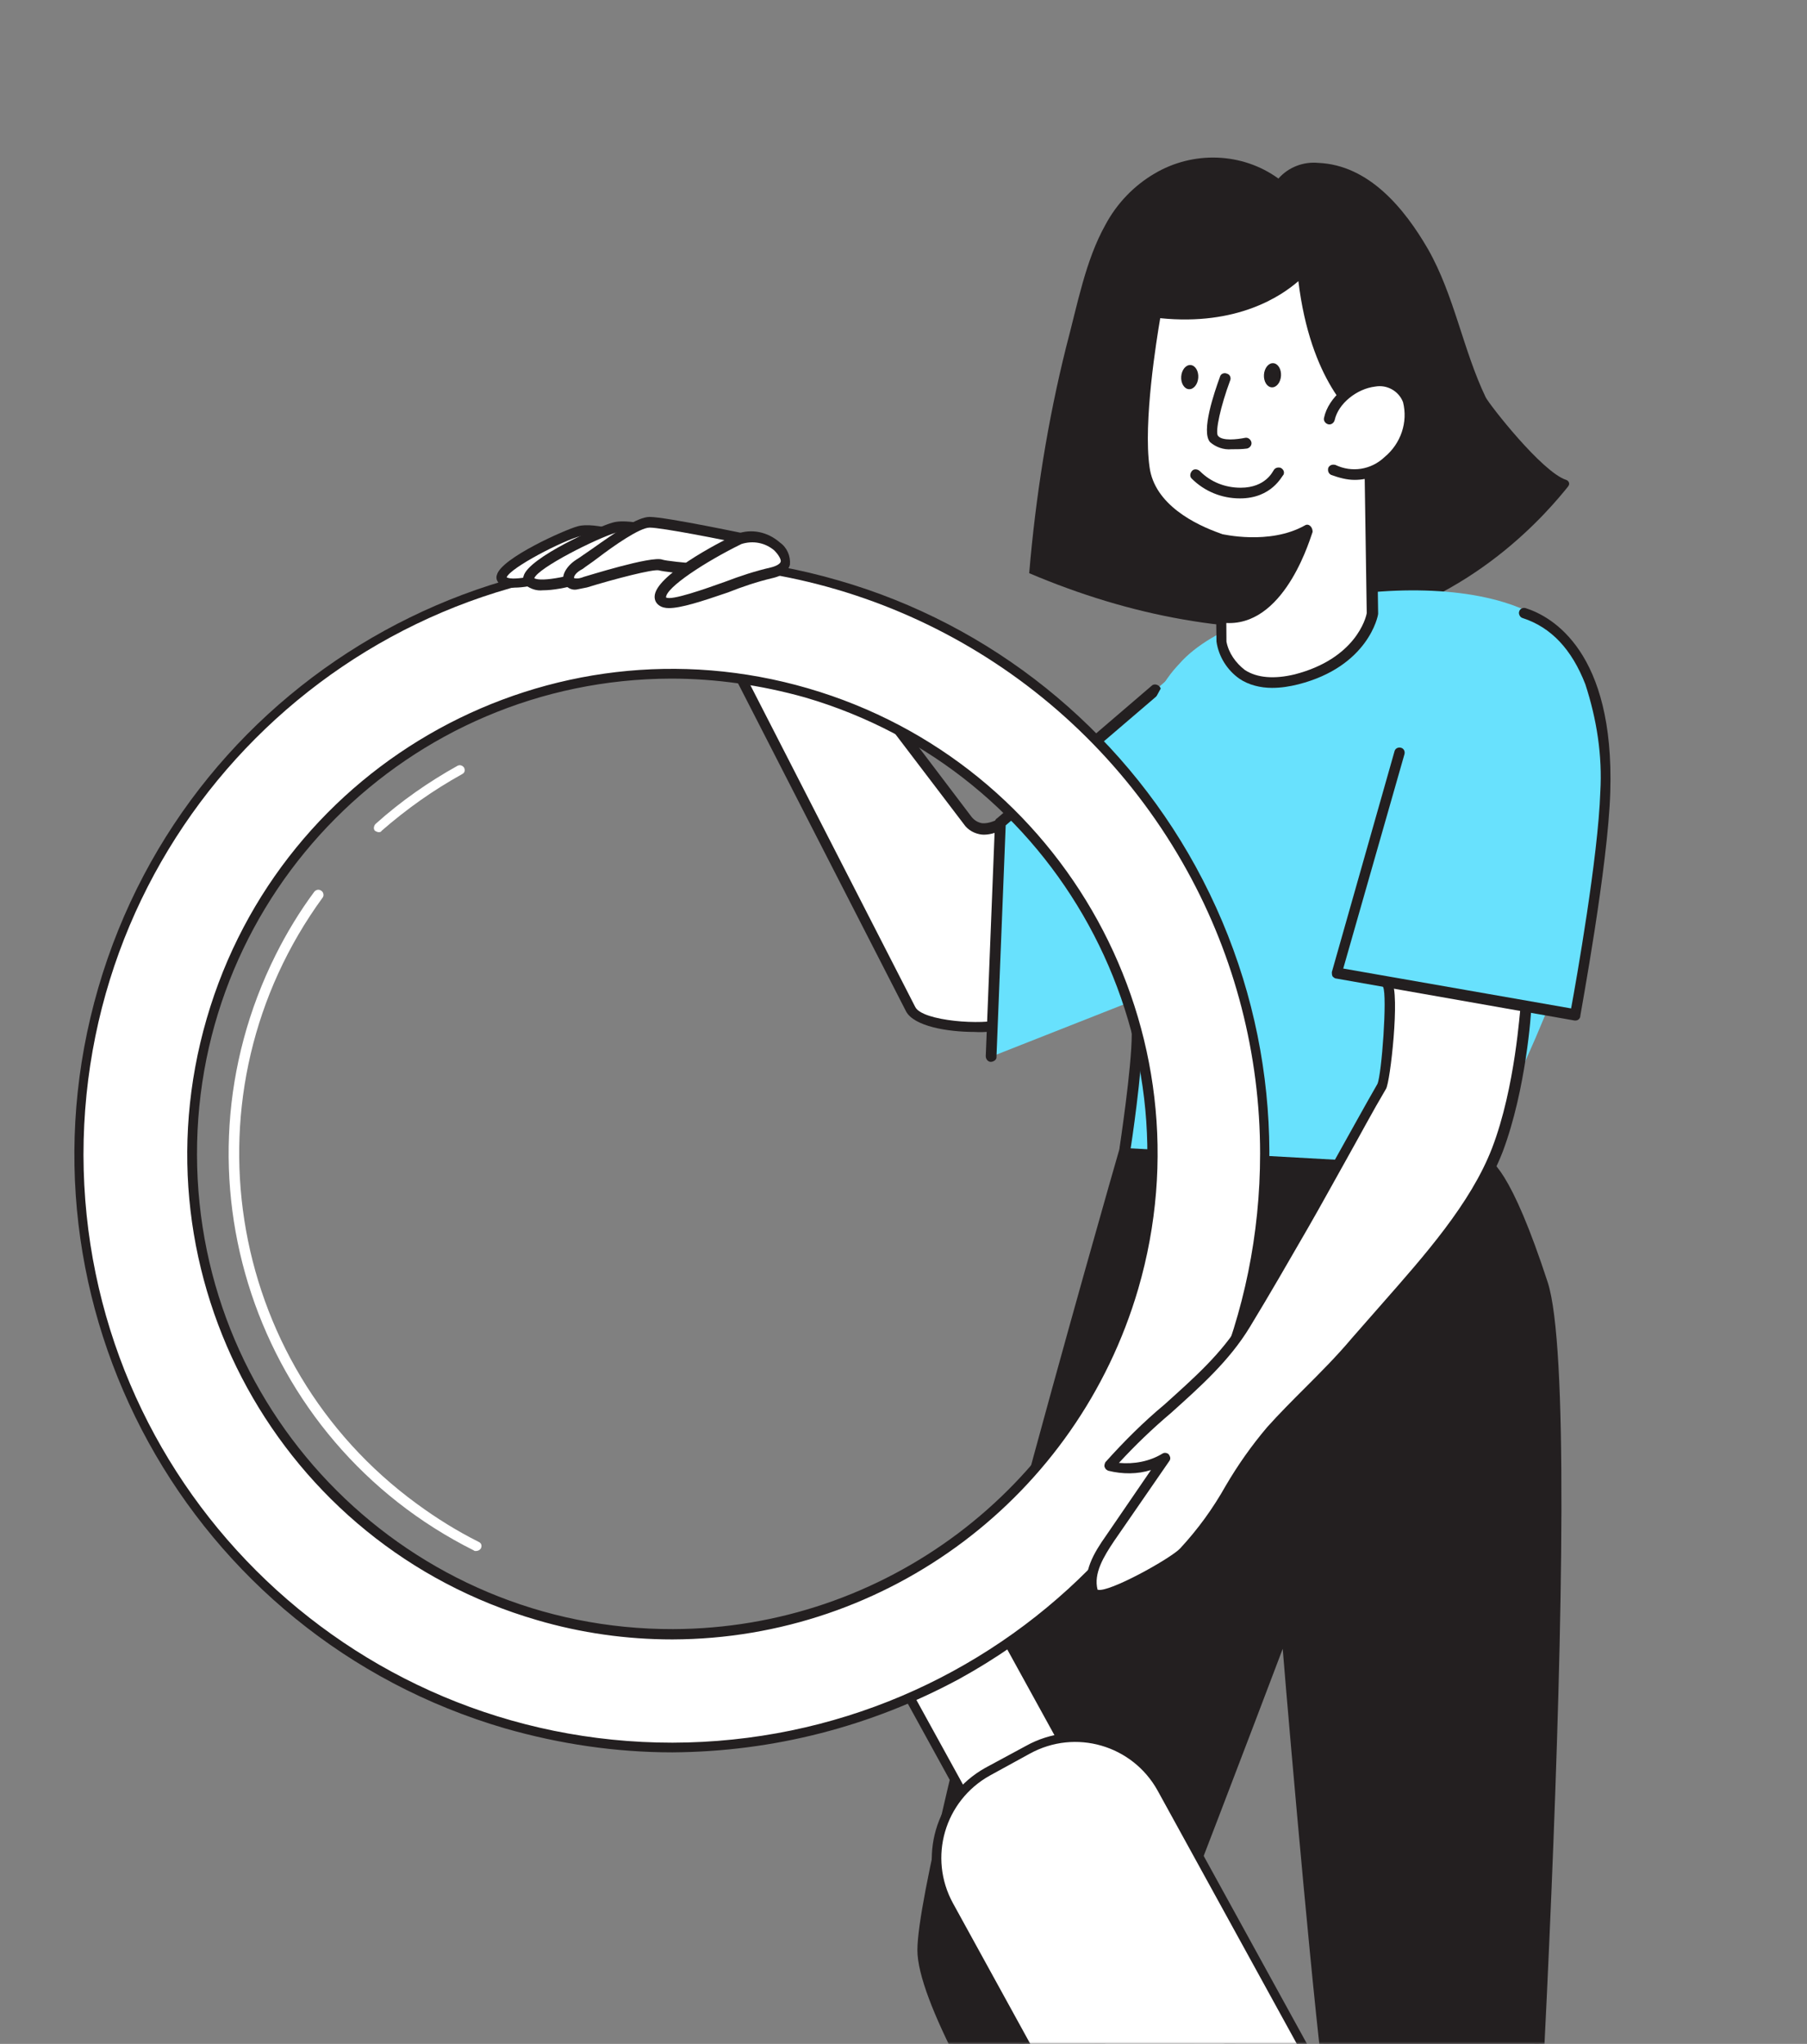 <svg xmlns="http://www.w3.org/2000/svg" width="413" height="467" viewBox="0 0 413 467" fill="none"><rect x="0" y="0" width="413" height="467" fill="#808080" stroke="none"/><mask id="mask0_6_206" style="mask-type:alpha" maskUnits="userSpaceOnUse" x="0" y="0" width="413" height="467"><rect width="413" height="467" fill="#D9D9D9"></rect></mask><g mask="url(#mask0_6_206)"><path d="M252.643 51.378C255.248 46.495 259.154 42.426 263.874 39.66C272.663 34.451 283.893 34.777 292.193 40.799C294.472 38.195 297.89 36.893 301.308 37.218C312.863 37.706 321.001 47.635 326.372 56.912C332.394 67.491 334.347 79.861 339.556 90.765C340.369 92.393 352.413 107.855 357.947 109.645C358.435 109.808 358.761 110.296 358.598 110.784C358.598 110.947 358.435 110.947 358.435 111.11C354.366 116.155 336.789 137.639 307.167 143.336C281.777 145.126 258.665 140.894 235.229 130.966C236.693 113.551 239.46 96.136 243.692 79.21C246.296 69.444 248.086 59.516 252.643 51.378Z" fill="#231F20"></path><path d="M257.038 262.311C257.038 262.311 210.652 423.44 210.652 445.738C210.652 468.035 274.127 555.924 274.127 555.924L303.912 544.205C303.912 544.205 262.572 451.922 265.339 445.575C268.105 439.227 293.658 371.52 293.658 371.52C293.658 371.52 301.633 465.106 303.912 477.963C306.191 490.821 303.912 558.691 303.912 558.691C303.912 558.691 337.277 568.293 346.554 558.691C346.554 558.691 362.016 322.531 352.576 293.723C343.136 264.915 338.742 265.891 338.742 265.891L257.038 262.311Z" fill="#231F20"></path><path d="M331.418 563.899C318.885 563.899 304.726 559.83 303.749 559.667C303.261 559.504 302.773 559.016 302.935 558.365C302.935 558.202 303.098 553.157 303.261 545.67L274.778 556.9C274.29 557.063 273.639 556.9 273.314 556.412C270.709 552.831 209.676 468.035 209.676 445.575C209.676 423.44 253.783 269.635 256.061 261.822C256.061 261.497 256.224 261.334 256.387 261.171C256.55 261.009 256.875 260.846 257.201 260.846L338.579 264.264H338.742C340.695 264.264 345.415 267.519 353.715 292.909C363.155 321.554 348.507 548.6 347.856 558.365C347.856 558.691 347.693 558.853 347.531 559.179C344.113 562.76 337.928 563.899 331.418 563.899ZM305.377 557.551C310.585 559.016 337.44 565.526 345.578 557.877C346.391 546.158 360.714 321.554 351.6 293.886C343.462 269.309 339.393 267.031 338.742 266.868L258.177 263.613C254.434 276.633 212.117 424.742 212.117 445.738C212.117 466.408 268.594 545.67 274.778 554.459L302.61 543.392C294.635 525.488 261.758 451.271 264.525 444.924C267.292 438.576 292.519 371.521 292.844 370.869C293.007 370.381 293.658 370.056 294.146 370.056C294.635 370.056 295.123 370.544 295.123 371.195C295.123 372.172 303.098 464.943 305.214 477.475C307.33 489.682 305.539 548.925 305.377 557.551ZM293.17 376.729C287.148 392.679 268.919 440.367 266.641 445.9C265.013 450.458 287.636 504.004 303.424 539.485C303.912 518.327 304.4 486.264 302.935 477.963C300.982 466.896 294.798 396.911 293.17 376.729Z" fill="#231F20"></path><path d="M273.803 152.938L233.765 184.676C229.859 188.257 224.325 191.674 221.07 187.443L175.173 126.897L157.27 131.454L208.05 230.573C210.165 234.805 224.976 235.619 229.371 233.828L284.708 209.252" fill="white"></path><path d="M222.696 235.781C216.511 235.781 208.862 234.479 207.071 231.061L156.291 131.943C155.966 131.292 156.291 130.641 156.779 130.315C156.779 130.315 156.942 130.315 156.942 130.152L174.845 125.595C175.334 125.432 175.822 125.595 176.148 126.083L222.045 186.629C222.696 187.443 223.51 187.931 224.486 188.094C226.602 188.256 229.532 186.792 232.787 183.699L272.825 151.962C273.313 151.473 274.127 151.636 274.453 152.124C274.941 152.613 274.778 153.426 274.29 153.752L234.577 185.652C230.671 189.233 227.253 190.861 224.486 190.698C222.859 190.535 221.231 189.721 220.255 188.256L174.683 128.362L159.058 132.268L209.187 230.085C210.815 233.34 224.812 234.317 229.043 232.852L284.381 208.275C285.032 207.95 285.683 208.275 286.008 208.927C286.334 209.578 286.008 210.229 285.357 210.554L230.02 235.13C227.579 235.619 225.137 235.944 222.696 235.781Z" fill="#231F20"></path><path d="M228.72 187.931L226.441 241.478L265.666 226.016L276.408 147.079L228.72 187.931Z" fill="#68E1FD"></path><path d="M226.44 242.617C225.789 242.617 225.301 241.966 225.301 241.315L227.417 187.768C227.417 187.443 227.579 187.117 227.905 186.954L263.223 156.682C263.711 156.193 264.525 156.356 265.013 156.844C265.502 157.333 265.339 158.146 264.851 158.635L229.858 188.582L227.742 241.641C227.742 242.129 227.091 242.617 226.44 242.617Z" fill="#231F20"></path><path d="M269.571 151.636C268.269 153.101 260.457 160.425 257.202 183.537C256.876 186.466 256.551 189.396 256.551 192.325C256.551 213.158 264.363 235.944 257.202 262.311L336.302 266.705C336.302 266.705 387.895 178.817 356.646 144.963C340.208 127.385 284.219 134.872 269.571 151.636Z" fill="#68E1FD"></path><path d="M278.847 123.154L279.173 146.591C279.173 146.591 280.801 159.286 296.262 155.38C311.724 151.474 313.677 140.243 313.677 140.243L313.026 96.462C313.026 96.462 300.494 88.975 297.727 61.632C297.727 61.632 287.311 74.164 264.199 71.56C264.199 71.56 259.968 94.997 261.595 107.041C263.223 118.597 278.685 122.991 278.847 123.154Z" fill="white"></path><path d="M290.729 157.17C288.124 157.17 285.358 156.519 283.242 155.054C280.475 153.101 278.522 150.009 278.034 146.591L277.708 123.805C271.686 121.689 261.758 116.644 260.456 106.878C258.828 94.834 262.897 72.048 263.06 71.072C263.223 70.421 263.711 69.932 264.362 70.095C286.497 72.699 296.751 60.818 296.913 60.655C297.239 60.33 297.727 60.167 298.215 60.33C298.704 60.492 299.029 60.818 299.029 61.469C301.633 87.673 313.514 95.322 313.677 95.322C314.003 95.485 314.328 95.973 314.328 96.299L314.979 140.08V140.243C314.979 140.732 312.701 152.287 296.751 156.356C294.797 156.844 292.844 157.17 290.729 157.17ZM280.312 146.591C280.8 149.195 282.428 151.473 284.544 153.101C287.311 154.891 291.217 155.217 295.937 154.078C309.771 150.497 312.212 141.22 312.375 140.08L311.724 97.113C309.283 95.322 299.517 87.022 296.751 64.236C292.844 67.654 282.753 74.49 265.176 72.699C264.362 77.419 261.27 96.462 262.734 106.715C263.874 115.341 273.314 119.899 278.847 121.852L279.173 122.014C279.661 122.177 280.149 122.666 280.149 123.154L280.312 146.591Z" fill="#231F20"></path><path d="M303.91 95.811C305.538 88.324 318.233 82.953 321.976 91.579C324.743 101.344 314.652 111.924 304.887 107.366" fill="white"></path><path d="M309.608 109.645C307.818 109.645 306.028 109.157 304.237 108.506C303.586 108.18 303.423 107.529 303.586 106.878C303.912 106.227 304.563 106.064 305.214 106.227C308.957 108.017 313.352 107.366 316.444 104.437C320.187 101.344 321.815 96.462 320.676 91.904C319.699 89.3 316.932 87.836 314.328 88.324C310.096 88.812 305.865 92.23 305.051 95.973C304.888 96.624 304.237 97.113 303.586 96.95C302.935 96.787 302.447 96.136 302.61 95.485C303.586 90.765 308.794 86.371 314.003 85.882C317.746 85.231 321.489 87.51 322.954 91.091V91.254C324.419 96.787 322.466 102.809 318.072 106.39C315.793 108.506 312.701 109.645 309.608 109.645Z" fill="#231F20"></path><path d="M279.986 86.371C279.986 86.371 275.592 98.089 277.382 100.205C279.172 102.321 284.706 101.182 284.706 101.182" fill="white"></path><path d="M281.451 102.646C279.66 102.809 277.87 102.158 276.568 101.019C274.452 98.578 277.544 89.626 278.847 86.045C279.009 85.394 279.823 85.069 280.474 85.394C281.125 85.557 281.451 86.371 281.125 87.022C279.009 92.718 277.707 98.578 278.358 99.554C279.335 100.856 282.915 100.368 284.543 100.042C285.194 99.88 285.845 100.368 286.008 101.019C286.171 101.67 285.682 102.321 285.031 102.484C283.892 102.646 282.753 102.646 281.451 102.646Z" fill="#231F20"></path><path d="M292.782 85.865C292.879 84.34 292.084 83.049 291.008 82.981C289.931 82.913 288.98 84.094 288.884 85.619C288.787 87.144 289.582 88.435 290.658 88.504C291.735 88.572 292.686 87.391 292.782 85.865Z" fill="#231F20"></path><path d="M273.868 86.303C273.975 84.779 273.189 83.482 272.113 83.406C271.038 83.331 270.078 84.505 269.971 86.029C269.864 87.553 270.65 88.85 271.726 88.926C272.801 89.002 273.761 87.827 273.868 86.303Z" fill="#231F20"></path><path d="M278.848 123.154C278.848 123.154 290.078 125.921 298.704 121.038C298.704 121.038 292.845 143.173 279.01 141.057L278.848 123.154Z" fill="#231F20"></path><path d="M280.964 142.359C280.313 142.359 279.662 142.359 279.011 142.196C278.36 142.033 278.035 141.545 278.035 141.057L277.709 123.154C277.709 122.828 277.872 122.34 278.197 122.177C278.523 122.014 278.848 121.852 279.174 122.014C279.337 122.014 290.079 124.619 298.216 120.061C298.705 119.736 299.193 119.899 299.518 120.224C299.844 120.55 300.007 121.038 300.007 121.526C299.681 122.177 294.147 142.359 280.964 142.359ZM280.313 139.918C289.427 140.406 294.798 128.687 296.752 123.316C291.381 125.27 285.684 125.595 280.15 124.619L280.313 139.918Z" fill="#231F20"></path><path d="M257.038 263.613H256.875C256.224 263.45 255.736 262.962 255.899 262.148C255.899 261.985 258.665 244.082 258.665 236.27C258.665 236.107 258.34 213.972 255.573 201.603C252.643 188.745 259.967 182.072 260.293 181.746C260.781 181.258 261.595 181.421 262.083 181.909C262.572 182.397 262.409 183.211 261.921 183.699C261.595 183.862 255.41 189.721 257.852 201.277C260.781 213.972 261.107 236.27 261.107 236.595C261.107 244.57 258.503 262.148 258.34 262.799C258.34 263.125 257.689 263.613 257.038 263.613Z" fill="#231F20"></path><path d="M226.956 368.641L204.223 381.151L309.206 571.933L331.94 559.423L226.956 368.641Z" fill="white"></path><path d="M309.236 573.033C309.089 573.033 309.089 573.033 308.941 573.033C308.646 572.886 308.499 572.738 308.204 572.444L203.229 381.514C203.082 381.219 203.082 380.924 203.082 380.629C203.229 380.334 203.377 380.039 203.672 379.892L226.377 367.36C226.967 367.065 227.556 367.213 227.851 367.802L332.826 558.585C333.121 559.174 332.973 559.764 332.383 560.059L309.678 572.591C309.531 573.033 309.383 573.033 309.236 573.033ZM205.736 381.661L309.678 570.527L330.467 559.027L226.524 370.161L205.736 381.661Z" fill="#231F20"></path><path d="M225.784 404.809L235.073 399.796C245.983 393.751 259.695 397.732 265.74 408.642L342.259 547.822C348.304 558.732 344.323 572.444 333.413 578.488L324.124 583.501C313.214 589.546 299.502 585.565 293.458 574.655L216.938 435.475C210.893 424.565 214.874 410.854 225.784 404.809Z" fill="white"></path><path d="M313.214 587.335C304.516 587.335 296.554 582.617 292.426 575.097L215.907 436.065C209.567 424.565 213.842 410.264 225.195 403.924L234.484 398.911C245.836 392.572 260.285 396.7 266.477 408.2C266.477 408.2 266.477 408.2 266.477 408.347L342.996 547.527C349.336 558.88 345.208 573.328 333.855 579.521H333.708L324.42 584.533C321.029 586.303 317.195 587.335 313.214 587.335ZM226.227 405.693C215.907 411.443 212.073 424.418 217.823 434.886L294.343 574.065C300.093 584.386 313.067 588.219 323.387 582.617L332.676 577.456C342.996 571.706 346.83 558.732 341.08 548.264L264.56 409.084C258.81 398.764 245.836 394.931 235.368 400.681L226.227 405.693Z" fill="#231F20"></path><path d="M272.226 198.398C236.252 132.789 153.835 108.905 88.226 145.026C22.617 181.148 -1.268 263.418 34.854 329.027C70.976 394.636 153.245 418.52 218.854 382.399C250.406 365.149 273.701 335.956 283.726 301.456C293.752 266.956 289.624 229.802 272.226 198.398ZM258.957 294.232C242.149 352.469 181.258 385.937 123.021 368.982C64.784 352.174 31.316 291.283 48.271 233.046C65.226 174.809 125.97 141.341 184.207 158.296C212.22 166.405 235.662 185.277 249.816 210.783C263.822 236.289 267.066 266.366 258.957 294.232Z" fill="white"></path><path d="M153.688 374.584C143.22 374.584 132.752 373.11 122.726 370.161C63.899 353.059 30.136 291.578 47.239 232.751C64.341 173.924 125.822 140.161 184.649 157.264C243.476 174.366 277.239 235.847 260.137 294.527C246.278 341.854 202.931 374.437 153.688 374.584ZM153.393 155.052C93.386 155.199 44.88 203.853 45.027 263.86C45.175 323.866 93.829 372.373 153.835 372.225C202.047 372.078 244.508 340.232 257.925 293.937C274.585 236.289 241.56 176.135 183.912 159.328C173.887 156.526 163.566 155.052 153.393 155.052Z" fill="#231F20"></path><path d="M153.689 400.386C140.714 400.386 127.887 398.469 115.503 394.93C43.112 373.847 1.387 298.065 22.471 225.674C43.554 153.283 119.336 111.558 191.727 132.642C226.522 142.667 255.862 166.257 273.259 197.956C309.529 264.155 285.349 347.161 219.298 383.578C199.099 394.488 176.689 400.238 153.689 400.386ZM153.394 129.251C79.086 129.398 19.08 189.552 19.08 263.86C19.227 338.168 79.381 398.174 153.689 398.174C227.997 398.027 288.003 337.873 288.003 263.565C288.003 241.007 282.253 218.744 271.343 198.988C247.606 155.937 202.343 129.251 153.394 129.251Z" fill="#231F20"></path><path d="M86.605 190.142C86.31 190.142 86.015 189.994 85.72 189.847C85.278 189.405 85.425 188.667 85.868 188.225C91.618 183.065 97.957 178.642 104.592 174.956C105.182 174.661 105.772 174.956 106.066 175.398C106.361 175.988 106.214 176.578 105.624 176.873C98.989 180.558 92.945 184.834 87.195 189.847C87.195 189.994 86.9 190.142 86.605 190.142Z" fill="white"></path><path d="M108.721 354.386C108.574 354.386 108.426 354.386 108.279 354.238C58.151 329.174 37.952 268.283 63.016 218.155C65.522 213.142 68.471 208.276 71.862 203.706C72.305 203.264 72.894 203.116 73.484 203.559C73.926 203.853 74.074 204.591 73.779 205.033C41.49 249.264 51.074 311.334 95.305 343.623C99.728 346.866 104.446 349.815 109.458 352.322C110.048 352.616 110.196 353.206 109.901 353.796C109.606 354.238 109.163 354.386 108.721 354.386Z" fill="white"></path><path d="M145.579 123.796C145.579 123.796 135.995 120.404 132.309 121.437C128.624 122.469 112.406 130.135 114.765 132.642C117.124 135.001 129.656 130.578 129.656 130.578L145.579 123.796Z" fill="white"></path><path d="M117.566 134.264C116.239 134.411 115.06 133.969 114.028 133.232C113.585 132.789 113.291 132.052 113.585 131.315C114.618 127.482 129.214 120.994 132.015 120.257C135.996 119.078 144.989 122.321 146.021 122.616C146.611 122.764 146.906 123.501 146.611 124.091C146.464 124.385 146.316 124.68 146.021 124.68L130.098 131.315C127.887 132.199 121.694 134.264 117.566 134.264ZM115.797 131.905C117.271 132.789 123.906 131.462 129.361 129.398L142.483 123.943C139.239 122.911 134.816 121.879 132.752 122.469C128.624 123.501 116.682 129.693 115.797 131.905Z" fill="#231F20"></path><path d="M317.096 225.039C318.56 226.993 316.77 246.849 315.793 248.314C309.771 258.893 303.912 269.472 297.89 280.051C293.659 287.538 289.264 295.025 284.707 302.349C276.732 315.207 263.223 323.182 253.458 334.737C257.852 335.877 262.409 335.063 266.315 332.784L253.62 351.339C251.179 354.919 248.412 359.314 249.714 363.545C250.853 367.126 268.594 356.547 270.71 354.594C278.685 346.781 283.079 335.226 290.566 326.925C296.751 319.927 303.912 313.742 310.097 306.581C321.002 293.723 336.138 278.912 342.323 262.799C347.857 248.476 348.833 230.41 348.833 230.41" fill="white"></path><path d="M251.181 365.661C250.856 365.661 250.693 365.661 250.367 365.499C249.553 365.336 248.902 364.685 248.74 364.034C247.275 359.314 250.042 354.757 252.809 350.85L263.062 335.877C259.97 336.853 256.552 336.853 253.297 336.04C252.971 335.877 252.646 335.714 252.483 335.226C252.32 334.9 252.483 334.412 252.646 334.086C256.878 329.367 261.272 324.972 266.155 320.903C272.828 314.881 279.175 309.347 283.732 301.861C288.29 294.374 292.684 286.887 296.916 279.563C300.008 274.355 302.938 268.821 305.867 263.613C308.797 258.405 311.726 253.034 314.819 247.663C315.795 245.547 317.097 227.481 316.121 225.528C315.795 225.039 315.958 224.226 316.446 223.9C316.935 223.575 317.748 223.737 318.074 224.226C320.027 226.993 317.748 247.337 316.772 248.802C313.68 254.01 310.75 259.544 307.82 264.752C304.891 269.96 301.961 275.331 298.869 280.702C294.637 288.026 290.243 295.676 285.685 303.163C280.965 310.975 274.13 316.997 267.619 322.856C263.388 326.437 259.482 330.18 255.738 334.249C259.156 334.575 262.737 333.924 265.666 332.133C266.155 331.808 266.806 331.971 267.131 332.296C267.457 332.784 267.619 333.273 267.294 333.761L254.599 352.152C252.32 355.57 249.879 359.476 250.855 363.22C253.297 364.034 267.619 356.059 269.735 353.78C273.804 349.386 277.222 344.666 280.152 339.457C282.919 334.737 286.011 330.343 289.592 326.111C292.358 323.019 295.288 320.089 298.218 317.16C301.798 313.579 305.542 309.836 308.96 305.767C311.238 303.163 313.517 300.559 315.958 297.792C325.398 287.05 336.14 275.006 341.023 262.311C346.394 248.314 347.37 230.41 347.533 230.248C347.533 229.597 348.184 229.108 348.835 229.108C349.486 229.108 349.974 229.759 349.974 230.41C349.974 231.224 348.835 248.802 343.464 263.125C338.419 276.145 327.514 288.515 317.911 299.257C315.47 302.023 313.191 304.627 310.913 307.232C307.495 311.301 303.589 315.044 300.008 318.787C297.078 321.717 294.149 324.647 291.382 327.576C287.964 331.645 284.872 336.04 282.268 340.597C279.175 345.968 275.595 350.85 271.526 355.408C270.061 357.035 256.389 365.661 251.181 365.661Z" fill="#231F20"></path><path d="M155.151 123.154C155.151 123.154 144.572 119.41 140.503 120.55C136.434 121.689 118.53 130.152 121.135 132.919C123.739 135.523 137.573 130.64 137.573 130.64L155.151 123.154Z" fill="white"></path><path d="M124.065 134.872C122.6 135.035 121.298 134.547 120.158 133.733C119.67 133.245 119.345 132.431 119.67 131.617C120.809 127.385 136.922 120.224 140.015 119.41C144.409 118.108 154.337 121.689 155.477 122.015C155.965 122.177 156.29 122.666 156.29 123.154C156.29 123.642 155.965 124.13 155.477 124.293L137.899 131.617C135.458 132.594 128.784 134.872 124.065 134.872ZM122.111 132.105C123.739 133.082 131.063 131.617 137.085 129.339L151.57 123.317C147.99 122.177 142.944 121.038 140.828 121.689C136.434 122.991 123.088 129.664 122.111 132.105Z" fill="#231F20"></path><path d="M175.173 129.501L171.918 123.317C171.918 123.317 151.899 119.085 148.318 119.085C144.737 119.085 135.623 126.572 132.205 128.688C128.787 130.803 128.624 134.547 133.507 132.919C138.39 131.292 149.132 128.362 150.759 129.013C152.387 129.664 170.941 131.454 175.173 129.501Z" fill="white"></path><path d="M131.715 134.709C130.576 134.872 129.437 134.221 128.949 133.245C128.135 131.617 129.437 129.338 131.715 127.874C132.529 127.385 133.831 126.409 135.296 125.432C140.83 121.526 145.713 118.108 148.479 118.108C152.223 118.108 171.428 122.177 172.242 122.34C172.567 122.34 172.893 122.665 173.056 122.991L176.311 129.176C176.474 129.501 176.474 129.827 176.311 130.152C176.148 130.478 175.985 130.803 175.66 130.803C170.94 132.919 152.06 130.803 150.595 130.315C149.293 129.99 140.504 132.268 134.157 134.221C133.343 134.384 132.529 134.547 131.715 134.709ZM131.227 132.105C132.041 132.268 132.692 132.105 133.506 131.78C133.669 131.78 148.968 126.897 151.409 127.874C152.874 128.362 168.01 129.827 173.544 128.85L171.265 124.619C165.406 123.316 151.246 120.55 148.479 120.55C146.201 120.55 140.179 124.781 136.761 127.385C135.296 128.525 133.994 129.338 133.18 129.99C131.553 130.803 131.064 131.78 131.227 132.105Z" fill="#231F20"></path><path d="M168.987 123.317C168.987 123.317 151.084 132.105 150.921 136.5C150.758 140.894 168.173 132.594 176.311 130.966C184.449 129.339 175.497 120.387 168.987 123.317Z" fill="white"></path><path d="M152.874 138.941C152.06 138.941 151.247 138.778 150.596 138.29C149.945 137.802 149.619 137.151 149.619 136.337C149.619 131.617 163.942 124.13 168.336 122.014C171.754 120.712 175.497 121.526 178.264 123.968C179.892 125.107 180.706 127.06 180.543 129.013C180.217 130.152 179.404 131.454 176.474 132.105C173.056 132.919 169.638 134.058 166.383 135.361C160.198 137.476 155.641 138.941 152.874 138.941ZM169.475 124.293C161.175 128.362 152.223 134.221 152.223 136.5C153.363 137.314 161.175 134.547 165.732 132.919C169.15 131.617 172.568 130.478 176.149 129.664C177.451 129.339 178.264 128.85 178.427 128.362C178.59 127.874 177.939 126.734 176.962 125.758C174.846 123.968 172.08 123.479 169.475 124.293Z" fill="#231F20"></path><path d="M319.862 171.981L305.539 222.273L360.063 231.875C360.063 231.875 366.41 198.022 366.898 180.932C367.387 163.843 363.155 144.963 348.344 140.08" fill="#68E1FD"></path><path d="M273.314 108.506C275.919 111.273 279.662 112.737 283.405 112.737C289.916 112.737 291.869 108.18 291.869 108.18" fill="white"></path><path d="M283.405 113.877C279.174 113.877 275.267 112.249 272.338 109.32C271.85 108.831 272.012 108.018 272.501 107.529C272.989 107.041 273.803 107.204 274.291 107.692C276.732 110.133 279.987 111.435 283.568 111.435C289.264 111.435 290.892 107.692 291.055 107.529C291.38 106.878 292.031 106.715 292.682 106.878C293.333 107.204 293.659 107.855 293.333 108.506C293.008 108.669 290.729 113.877 283.405 113.877Z" fill="#231F20"></path><path d="M360.063 233.177H359.9L305.377 223.575C305.051 223.575 304.726 223.249 304.563 223.086C304.4 222.761 304.4 222.435 304.4 222.11L318.723 171.655C318.886 171.004 319.537 170.679 320.188 170.841C320.839 171.004 321.164 171.655 321.002 172.306L307.005 221.296L359.087 230.41C360.226 224.226 365.271 195.743 365.76 180.932C366.248 172.632 364.946 164.331 362.342 156.356C359.249 148.381 354.529 143.336 348.019 141.22C347.368 141.057 347.043 140.243 347.205 139.755C347.368 139.104 348.019 138.778 348.67 138.941C354.855 140.894 369.015 149.032 368.038 180.932C367.55 197.859 361.202 231.712 361.202 232.038C361.202 232.689 360.714 233.177 360.063 233.177Z" fill="#231F20"></path></g></svg>